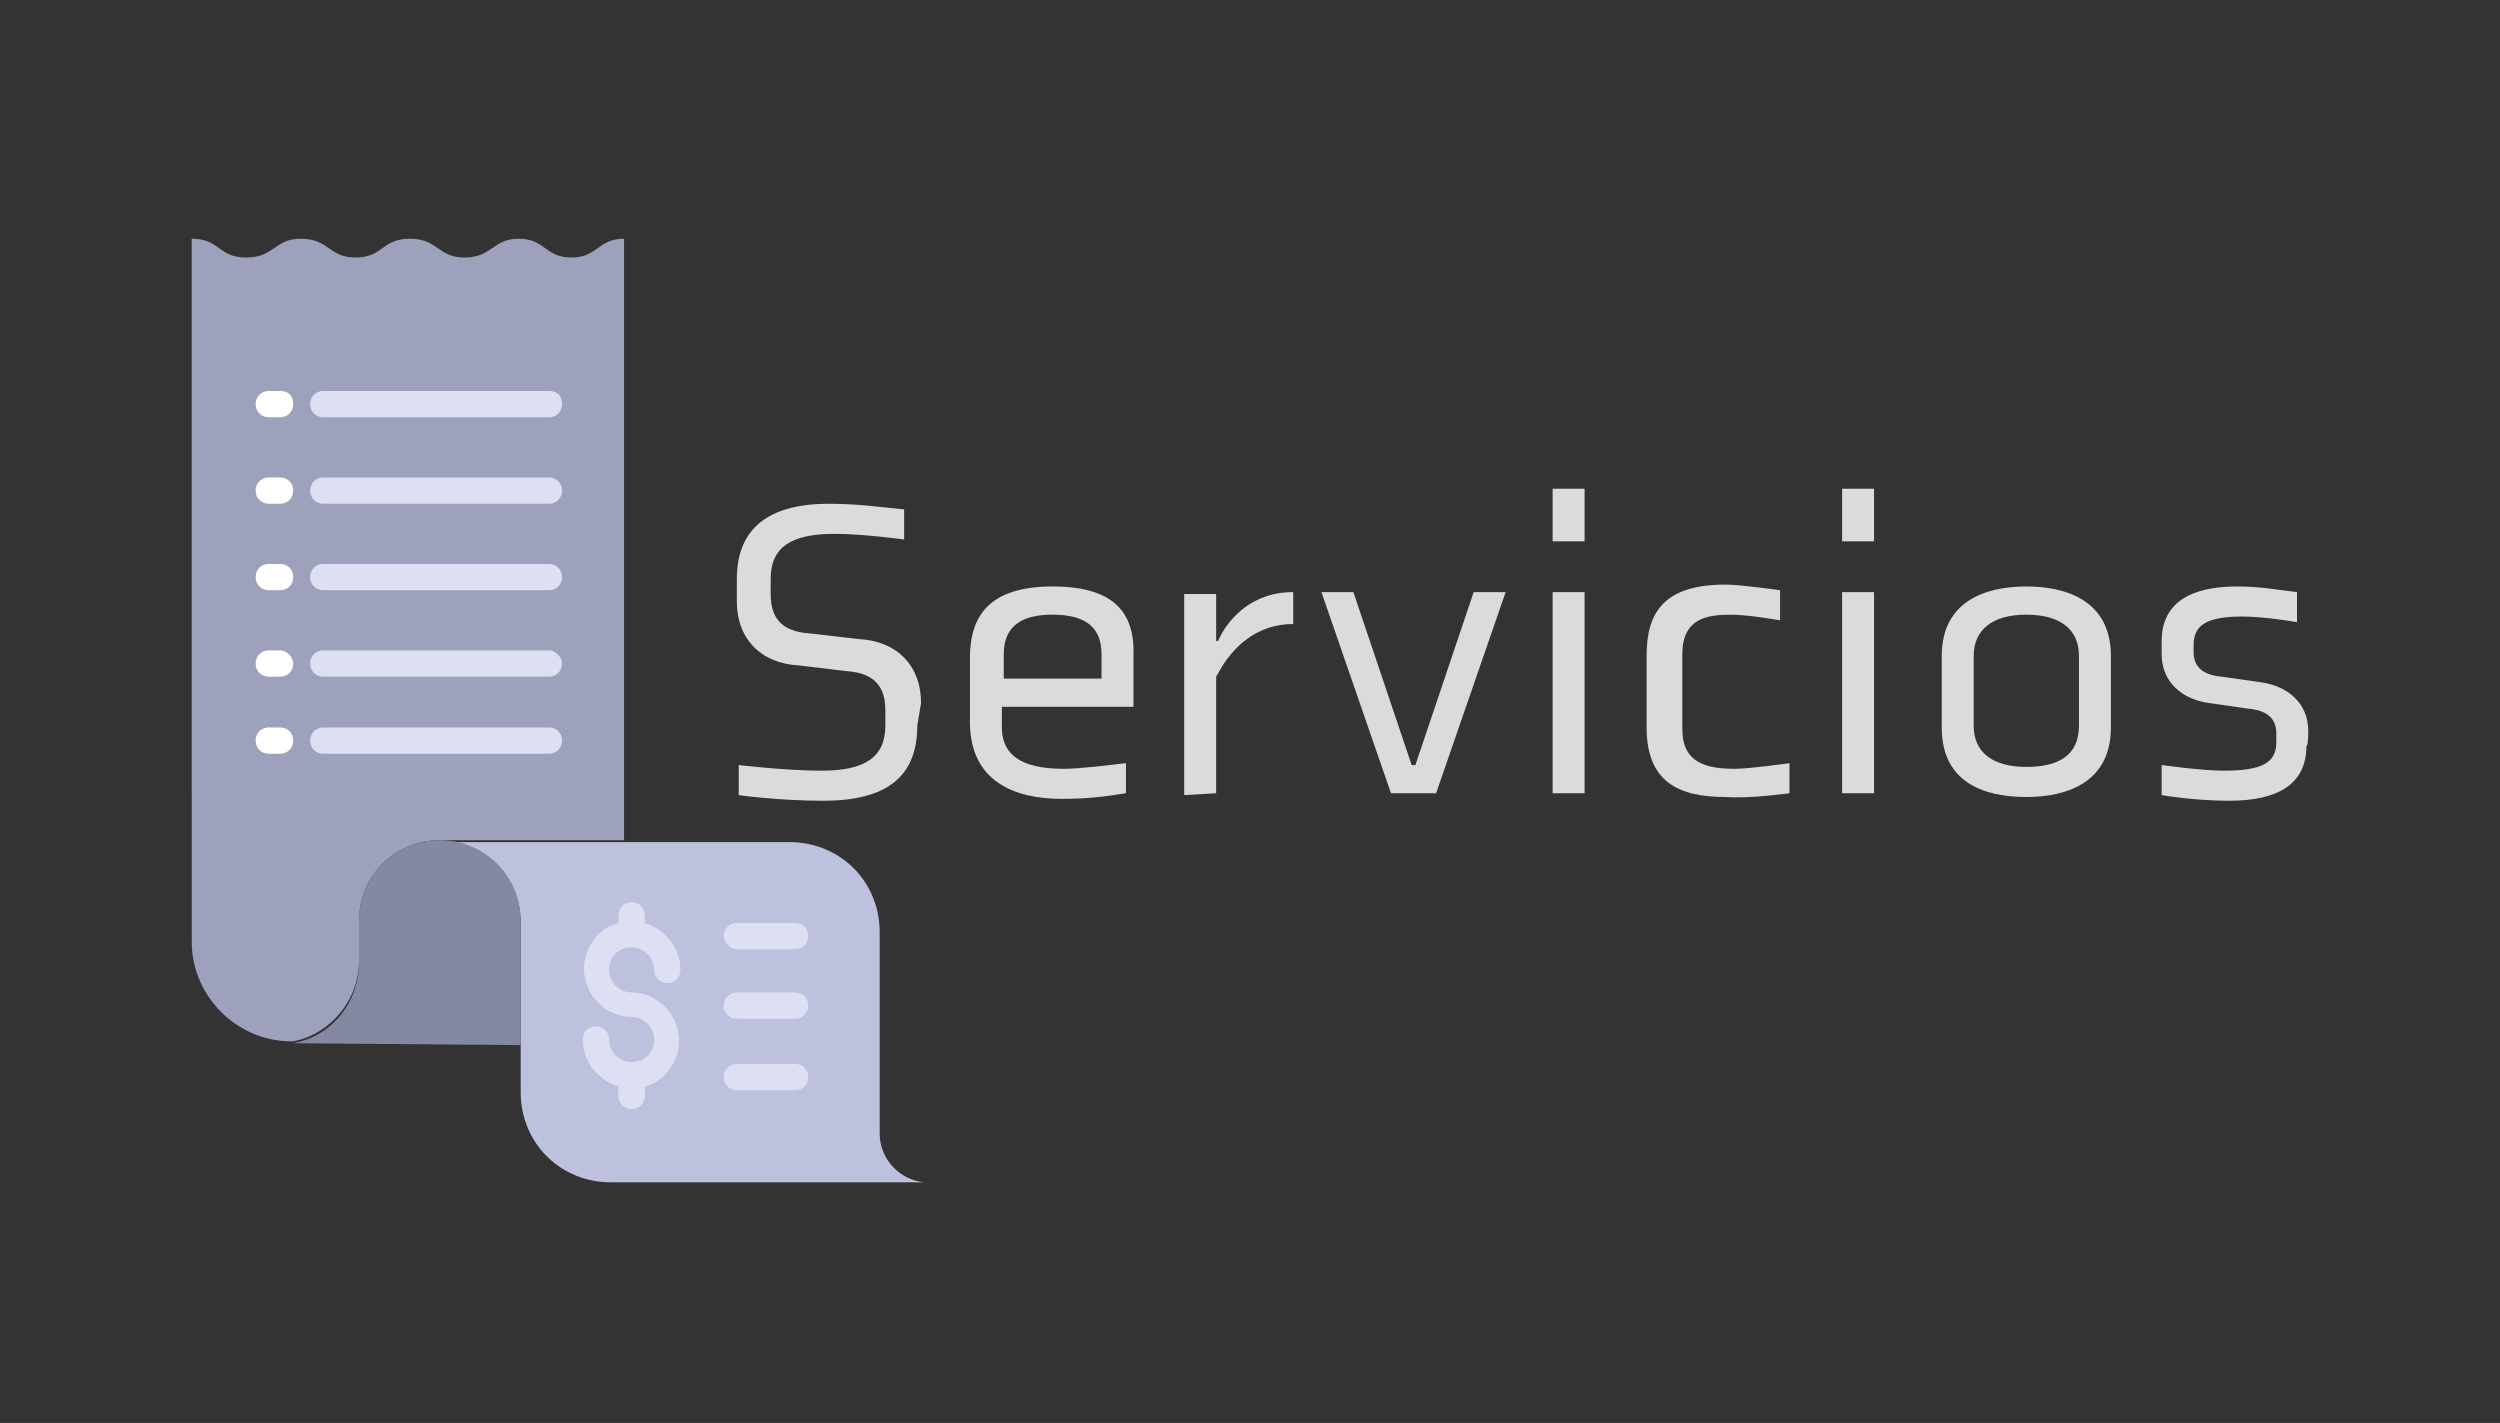 <?xml version="1.0" encoding="utf-8"?>
<!-- Generator: Adobe Illustrator 26.2.1, SVG Export Plug-In . SVG Version: 6.00 Build 0)  -->
<!DOCTYPE svg PUBLIC "-//W3C//DTD SVG 1.1//EN" "http://www.w3.org/Graphics/SVG/1.1/DTD/svg11.dtd">
<svg version="1.1" id="Capa_1" xmlns:x="http://ns.adobe.com/Extensibility/1.0/" xmlns:i="http://ns.adobe.com/AdobeIllustrator/10.0/" xmlns:graph="http://ns.adobe.com/Graphs/1.0/"
	 xmlns="http://www.w3.org/2000/svg" xmlns:xlink="http://www.w3.org/1999/xlink" x="0px" y="0px" viewBox="0 0 133 75.7"
	 style="enable-background:new 0 0 133 75.7;" xml:space="preserve">
<rect x="0" y="0" width="133" height="75.7" fill="#333333" stroke="none"/>
<style type="text/css">
	.st0{fill:#DBDBDB;}
	.st1{enable-background:new    ;}
	.st2{fill:#9EA1BC;}
	.st3{fill:#BEC1DD;}
	.st4{fill:#8488A3;}
	.st5{fill:#DDDFF2;}
	.st6{fill:#FFFFFF;}
</style>
<g>
	<path class="st0" d="M49,37.4c0-2-1.3-3.3-3.3-3.4l-2.6-0.3c-1.6-0.1-2.1-0.9-2.1-2.1v-0.8c0-1.7,1.1-2.4,3.4-2.4
		c1.5,0,3.7,0.3,3.7,0.3v-1.6c-1.1-0.1-2.4-0.3-4-0.3c-3.2,0-4.9,1.3-4.9,4V32c0,2,1.3,3.3,3.3,3.4l2.5,0.3c1.6,0.1,2.1,0.9,2.1,2.1
		v0.8c0,1.7-1.1,2.4-3.4,2.4c-1.9,0-4.4-0.3-4.4-0.3v1.6c0,0,2.1,0.3,4.5,0.3c3.4,0,5-1.3,5-4"/>
	<path class="st0" d="M53.4,36.1v-1.3c0-1.6,1.1-2.1,2.6-2.1c1.9,0,2.6,0.8,2.6,2.1v1.3H53.4z M56,31.2c-3.4,0-4.4,1.6-4.4,3.8v3.4
		c0,3.2,2.4,4.1,4.9,4.1c1.2,0,2.2-0.1,3.4-0.3v-1.6c-0.9,0.1-2.4,0.3-3.3,0.3c-1.7,0-3.3-0.4-3.3-2.2v-1.1h7V35
		C60.4,32.8,59.5,31.2,56,31.2z"/>
	<path class="st0" d="M64.7,42.2V36c0.1-0.1,1.2-2.8,4.1-2.8v-1.7c-3,0-4,2.6-4,2.6h-0.1v-2.5H63v10.7L64.7,42.2L64.7,42.2z"/>
	<polygon class="st0" points="75.3,40.7 75.1,40.7 72,31.5 70.3,31.5 74,42.2 76.4,42.2 80.1,31.5 78.4,31.5 	"/>
	<path class="st0" d="M84.3,42.2V31.5h-1.7v10.7H84.3z M84.3,28.8V26h-1.7v2.8H84.3z"/>
	<path class="st0" d="M95.2,42.2v-1.6c0,0-2.1,0.3-2.9,0.3c-1.5,0-2.8-0.3-2.8-2.1v-4c0-1.9,1.3-2.1,2.6-2.1c0.9,0,2.6,0.3,2.6,0.3
		v-1.6c0,0-2.1-0.3-2.9-0.3c-3.4,0-4.2,1.6-4.2,3.8v3.8c0,2.9,1.7,3.7,4.2,3.7C93.1,42.5,95.2,42.2,95.2,42.2z"/>
	<path class="st0" d="M99.7,42.2V31.5H98v10.7H99.7z M99.7,28.8V26H98v2.8H99.7z"/>
	<path class="st0" d="M107.8,32.7c1.7,0,2.8,0.7,2.8,2.2v3.7c0,1.6-1.1,2.2-2.8,2.2s-2.8-0.7-2.8-2.2v-3.7
		C105,33.5,106,32.7,107.8,32.7z M107.8,31.2c-2.2,0-4.5,0.8-4.5,3.7v3.8c0,2.9,2.2,3.7,4.5,3.7c2.2,0,4.5-0.8,4.5-3.7v-3.8
		C112.3,32,110,31.2,107.8,31.2z"/>
	<path class="st0" d="M122.8,38.9c0-1.5-1.1-2.4-2.5-2.6l-2.1-0.3c-1.2-0.1-1.5-0.7-1.5-1.3v-0.4c0-1.1,0.8-1.5,2.6-1.5
		c1.2,0,2.9,0.3,2.9,0.3v-1.6c-0.9-0.1-1.9-0.3-3.2-0.3c-2.5,0-4,0.9-4,2.9v0.7c0,1.5,1.1,2.4,2.5,2.6l2.1,0.3
		c1.2,0.1,1.5,0.7,1.5,1.3v0.5c0,1.1-0.8,1.5-2.8,1.5c-1.2,0-3.3-0.3-3.3-0.3v1.6c0,0,1.7,0.3,3.6,0.3c2.6,0,4.1-0.9,4.1-2.9
		C122.8,39.7,122.8,38.9,122.8,38.9z"/>
</g>
<g class="st1">
	<g>
		<path class="st2" d="M30.4,13.7c-1.4,0-1.4-1-2.8-1s-1.4,1-2.9,1c-1.4,0-1.4-1-2.9-1s-1.4,1-2.9,1c-1.4,0-1.4-1-2.9-1
			c-1.4,0-1.4,1-2.9,1s-1.4-1-2.9-1V42v8.1c0,2.9,2.4,5.3,5.3,5.3l0,0h0.1c2-0.4,3.5-2.2,3.5-4.3V49c0-2.4,1.9-4.3,4.3-4.3
			c0.1,0,0.1,0,0.2,0h9.6v-32C31.8,12.7,31.8,13.7,30.4,13.7z"/>
		<path class="st3" d="M23.6,44.8H42c2.7,0,4.8,2.1,4.8,4.8v10.7c0,1.4,1.1,2.5,2.4,2.6H32.5c-2.7,0-4.8-2.1-4.8-4.8v-9
			C27.7,46.7,25.9,44.8,23.6,44.8L23.6,44.8z"/>
		<path class="st4" d="M15.6,55.5c2.1-0.4,3.5-2.2,3.5-4.3V49c0-2.4,1.9-4.3,4.3-4.3c0.1,0,0.1,0,0.2,0c2.3,0.1,4.1,2,4.1,4.3v6.6
			L15.6,55.5L15.6,55.5C15.6,55.6,15.6,55.5,15.6,55.5L15.6,55.5z"/>
		<path class="st5" d="M29.2,20.8h-12c-0.4,0-0.7,0.3-0.7,0.7c0,0.4,0.3,0.7,0.7,0.7h12c0.4,0,0.7-0.3,0.7-0.7
			C29.9,21,29.6,20.8,29.2,20.8z"/>
		<path class="st6" d="M14.9,20.8h-0.6c-0.4,0-0.7,0.3-0.7,0.7c0,0.4,0.3,0.7,0.7,0.7h0.6c0.4,0,0.7-0.3,0.7-0.7
			C15.6,21,15.3,20.8,14.9,20.8z"/>
		<path class="st5" d="M29.2,25.4h-12c-0.4,0-0.7,0.3-0.7,0.7s0.3,0.7,0.7,0.7h12c0.4,0,0.7-0.3,0.7-0.7S29.6,25.4,29.2,25.4z"/>
		<path class="st6" d="M14.9,25.4h-0.6c-0.4,0-0.7,0.3-0.7,0.7s0.3,0.7,0.7,0.7h0.6c0.4,0,0.7-0.3,0.7-0.7S15.3,25.4,14.9,25.4z"/>
		<path class="st5" d="M29.2,30h-12c-0.4,0-0.7,0.3-0.7,0.7c0,0.4,0.3,0.7,0.7,0.7h12c0.4,0,0.7-0.3,0.7-0.7
			C29.9,30.3,29.6,30,29.2,30z"/>
		<path class="st6" d="M14.9,30h-0.6c-0.4,0-0.7,0.3-0.7,0.7c0,0.4,0.3,0.7,0.7,0.7h0.6c0.4,0,0.7-0.3,0.7-0.7S15.3,30,14.9,30z"/>
		<path class="st5" d="M29.2,34.6h-12c-0.4,0-0.7,0.3-0.7,0.7s0.3,0.7,0.7,0.7h12c0.4,0,0.7-0.3,0.7-0.7
			C29.9,35,29.6,34.6,29.2,34.6z"/>
		<path class="st6" d="M14.9,34.6h-0.6c-0.4,0-0.7,0.3-0.7,0.7s0.3,0.7,0.7,0.7h0.6c0.4,0,0.7-0.3,0.7-0.7
			C15.6,35,15.3,34.6,14.9,34.6z"/>
		<path class="st5" d="M29.2,38.7h-12c-0.4,0-0.7,0.3-0.7,0.7s0.3,0.7,0.7,0.7h12c0.4,0,0.7-0.3,0.7-0.7
			C29.9,39,29.6,38.7,29.2,38.7z"/>
		<path class="st6" d="M14.9,38.7h-0.6c-0.4,0-0.7,0.3-0.7,0.7s0.3,0.7,0.7,0.7h0.6c0.4,0,0.7-0.3,0.7-0.7S15.3,38.7,14.9,38.7z"/>
		<path class="st5" d="M33.6,50.4c0.6,0,1.2,0.5,1.2,1.2c0,0.4,0.3,0.7,0.7,0.7c0.4,0,0.7-0.3,0.7-0.7c0-1.1-0.7-2.1-1.9-2.5v-0.4
			c0-0.4-0.3-0.7-0.7-0.7c-0.4,0-0.7,0.3-0.7,0.7v0.4c-1.2,0.3-2,1.6-1.8,2.8c0.2,1.3,1.3,2.2,2.5,2.2c0.6,0,1.2,0.5,1.2,1.2
			s-0.5,1.2-1.2,1.2l0,0c-0.6,0-1.2-0.5-1.2-1.2c0-0.4-0.3-0.7-0.7-0.7S31,54.9,31,55.3c0,1.1,0.7,2.1,1.9,2.5v0.5
			c0,0.4,0.3,0.7,0.7,0.7s0.7-0.3,0.7-0.7v-0.5c1.2-0.3,2-1.6,1.8-2.8c-0.2-1.3-1.3-2.2-2.5-2.2c-0.6,0-1.2-0.5-1.2-1.2
			S32.9,50.4,33.6,50.4z"/>
		<path class="st5" d="M42.3,56.6h-3.1c-0.4,0-0.7,0.3-0.7,0.7s0.3,0.7,0.7,0.7h3.1c0.4,0,0.7-0.3,0.7-0.7
			C43,56.9,42.7,56.6,42.3,56.6z"/>
		<path class="st5" d="M42.3,52.8h-3.1c-0.4,0-0.7,0.3-0.7,0.7s0.3,0.7,0.7,0.7h3.1c0.4,0,0.7-0.3,0.7-0.7S42.7,52.8,42.3,52.8z"/>
		<path class="st5" d="M39.2,50.5h3.1c0.4,0,0.7-0.3,0.7-0.7s-0.3-0.7-0.7-0.7h-3.1c-0.4,0-0.7,0.3-0.7,0.7S38.9,50.5,39.2,50.5z"/>
	</g>
</g>
</svg>
